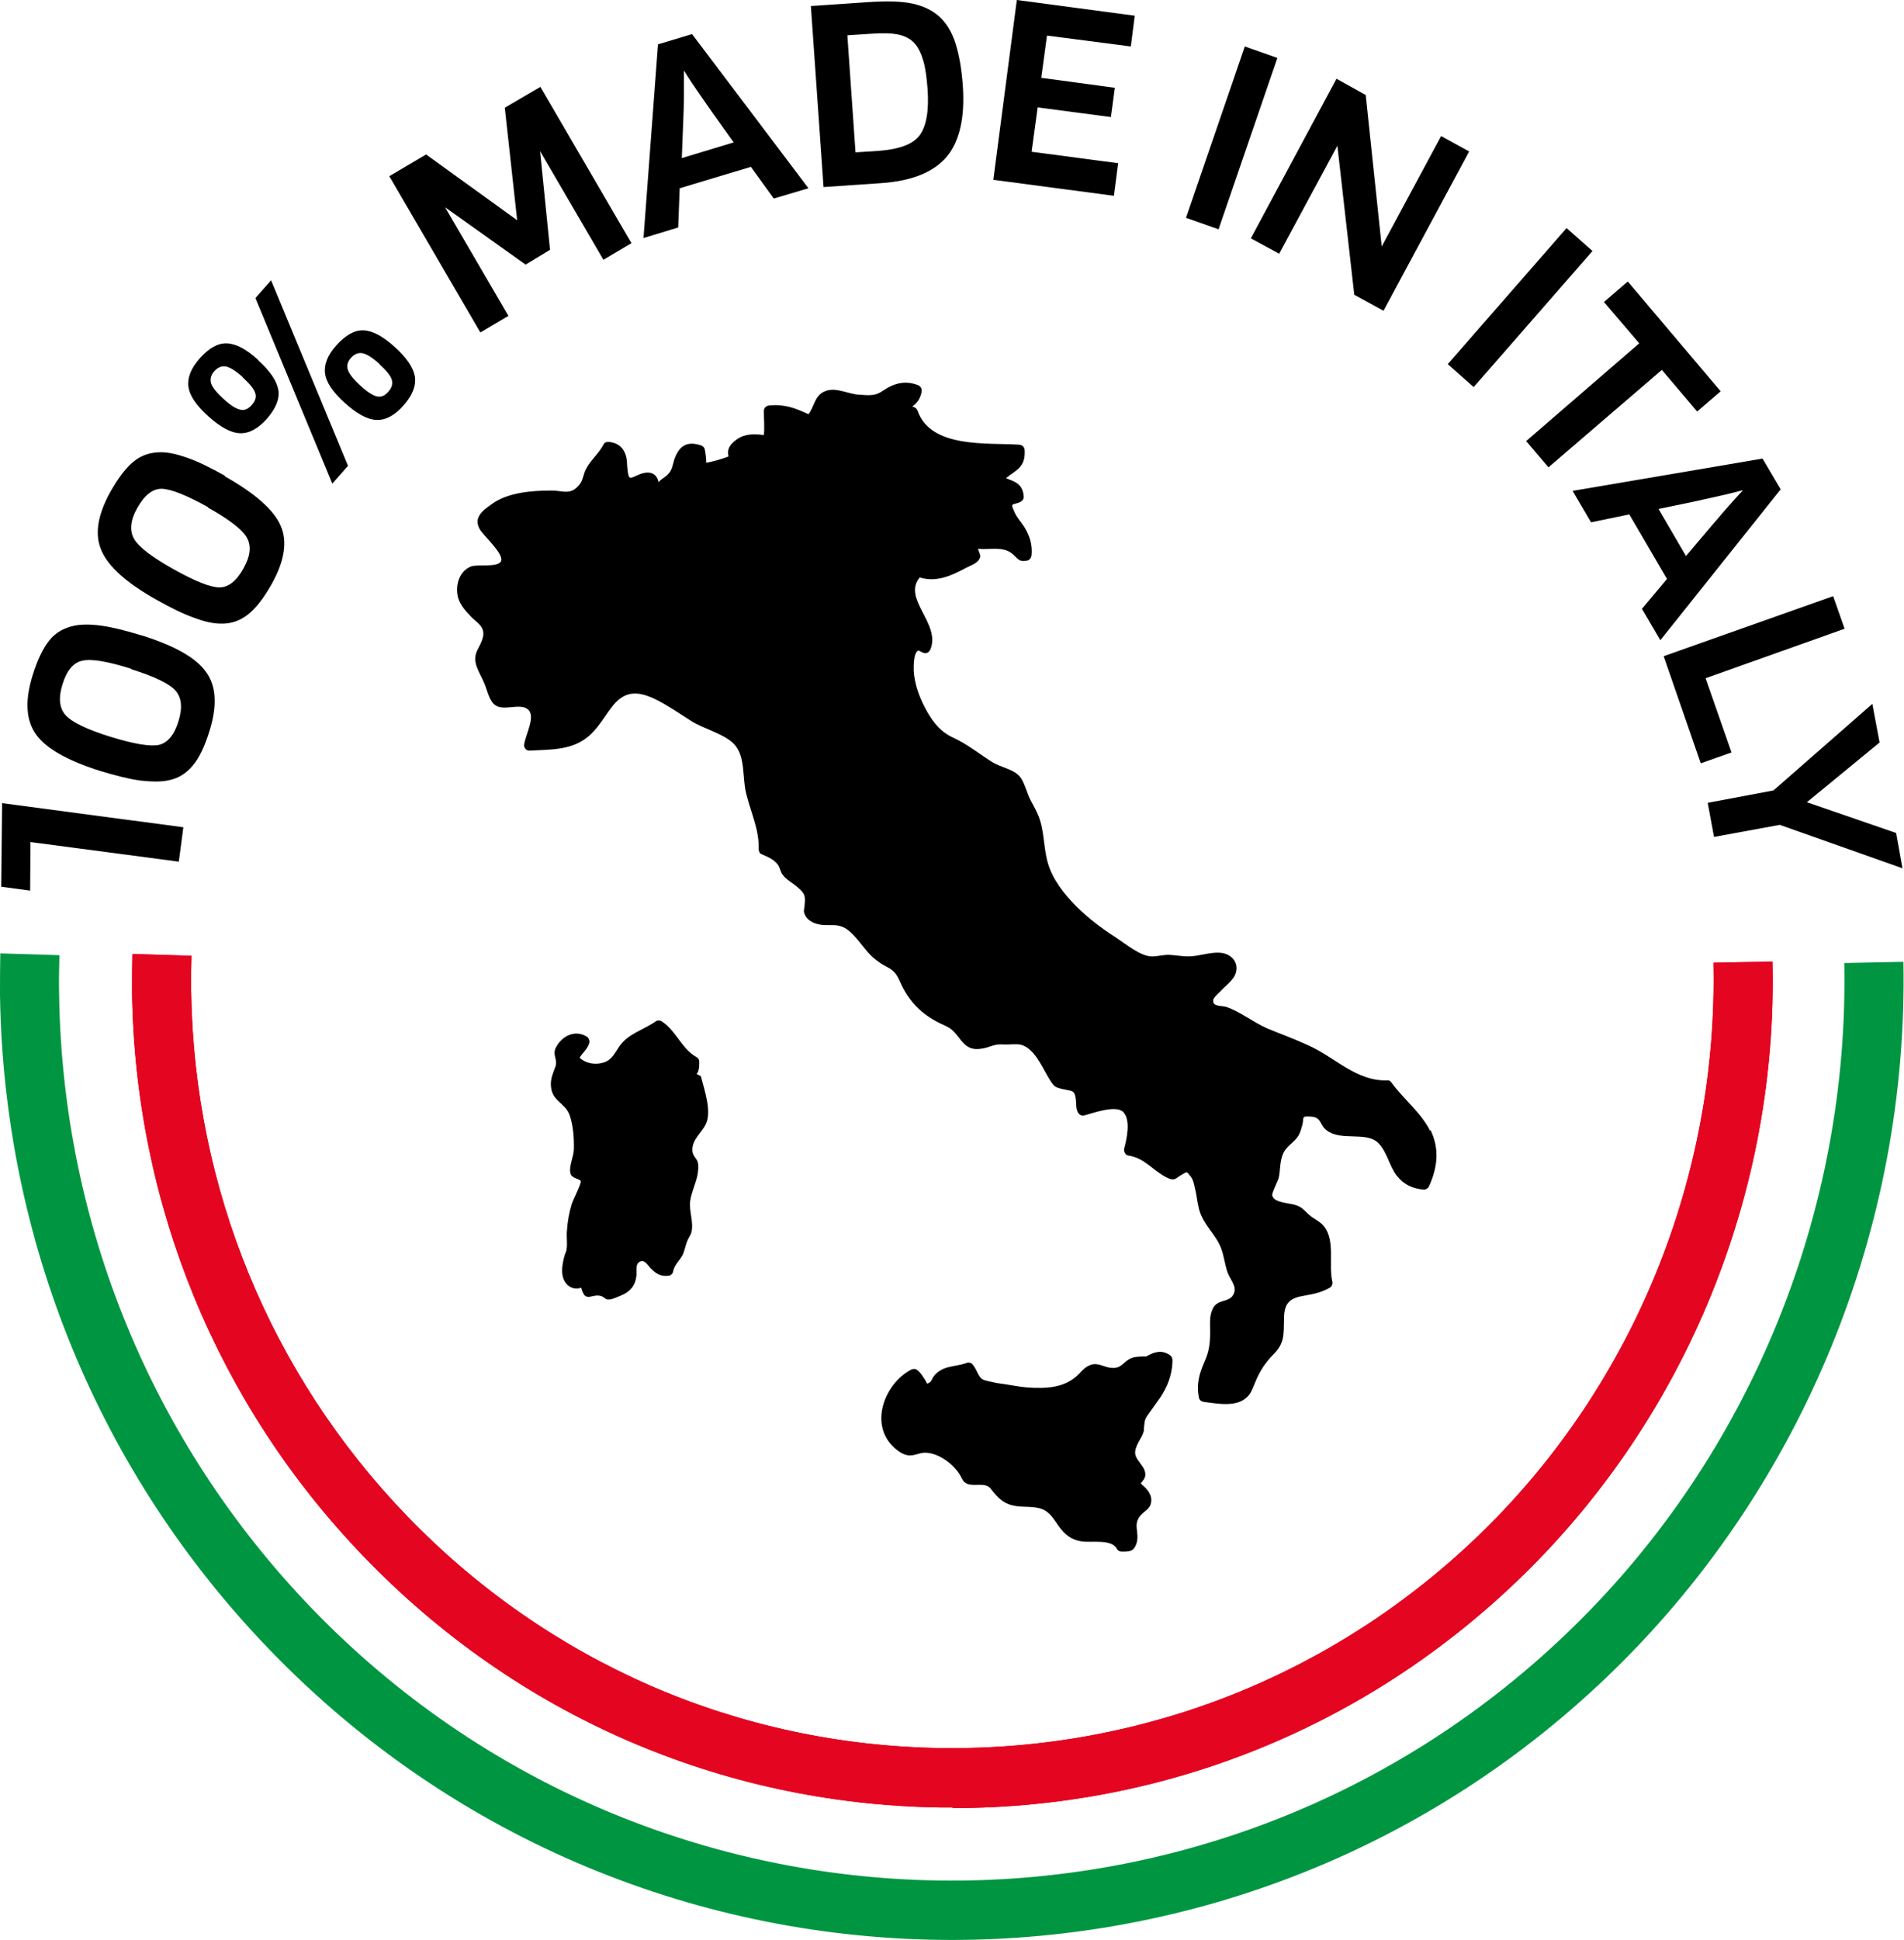 <svg xmlns="http://www.w3.org/2000/svg" id="Livello_2" data-name="Livello 2" viewBox="0 0 63.14 64.3"><defs><style>      .cls-1 {        fill: #e40521;      }      .cls-2 {        fill: #009641;      }    </style></defs><g id="Livello_1-2" data-name="Livello 1"><path d="M37.93,47.38c.03-.2,0-.28.12-.46.14-.2.28-.39.42-.59.24-.36.39-.74.41-1.17,0-.02,0-.03,0-.04h0s0,0,0,0h0s0,0,0,0c0,0,0,0,0,0,0,0,0,0,0,0,0-.02,0-.03,0-.05,0-.07-.04-.12-.09-.16-.28-.18-.51-.1-.78.05-.15,0-.36,0-.48.05-.27.1-.32.35-.65.33-.26-.01-.46-.19-.71-.1-.16.05-.28.18-.39.3-.46.47-1.08.49-1.71.45-.32-.03-.64-.1-.96-.14-.11-.01-.2-.05-.3-.06,0,0,0,0,0,0-.25-.06-.28-.07-.4-.3-.05-.11-.09-.18-.16-.27-.04-.05-.12-.07-.18-.05-.4.15-.8.07-1.1.44-.05.06-.08.18-.14.21-.12.08-.08.03-.15-.08-.1-.14-.14-.24-.28-.34-.05-.04-.13-.03-.19,0-.87.46-1.39,1.79-.58,2.56.15.14.35.29.56.28.17,0,.33-.1.51-.09.23.01.46.11.65.24.19.13.36.3.48.49.05.08.09.2.16.25.22.18.57,0,.8.15.02.02.05.04.07.07,0,0,0,0,0,0,.24.31.43.51.84.57.27.04.57,0,.83.09.29.1.42.35.59.59.2.27.41.44.75.49.32.05,1-.09,1.17.25.03.06.1.09.16.09.25,0,.39,0,.48-.25.14-.38-.16-.67.19-1,.16-.15.3-.2.31-.45,0-.25-.18-.41-.35-.56.05-.08.14-.15.15-.27.01-.14-.06-.26-.14-.36-.17-.24-.27-.33-.13-.65.08-.18.2-.31.23-.51"></path><path d="M47.43,37.49c-.31-.62-.88-1.05-1.28-1.6,0,0,0,0,0,0-.03-.05-.08-.09-.15-.08-1.02.03-1.71-.75-2.59-1.15-.45-.21-.92-.38-1.38-.57-.46-.2-.89-.55-1.35-.71-.18-.06-.46,0-.45-.22,0-.09.17-.23.24-.3.15-.17.38-.33.48-.53.18-.38-.09-.72-.48-.75-.35-.03-.71.12-1.06.12-.21,0-.42-.04-.63-.05-.21-.01-.41.06-.6.05-.37-.01-.86-.42-1.18-.63-.47-.3-.92-.64-1.32-1.04-.39-.4-.77-.87-.93-1.42-.15-.51-.11-1.05-.31-1.56-.07-.17-.16-.34-.25-.5-.13-.23-.22-.65-.38-.82-.22-.24-.6-.29-.89-.46-.43-.27-.82-.59-1.29-.81-.42-.19-.66-.48-.89-.88-.23-.41-.42-.89-.44-1.37,0-.14-.01-.59.16-.65,0,0,.18.1.22.09.09,0,.14-.05.18-.14.33-.85-.95-1.67-.36-2.37.54.17,1.04-.05,1.54-.32.17-.09.43-.16.47-.38,0-.03-.04-.15-.08-.25.39.04.81-.09,1.12.15.21.16.21.3.52.24.08-.02.13-.1.14-.18.03-.35-.06-.63-.24-.93-.1-.16-.24-.3-.32-.48-.15-.33-.1-.24.16-.34.07-.03.14-.09.14-.18-.03-.44-.29-.5-.59-.62.32-.27.65-.34.62-.92,0-.11-.08-.18-.18-.19-1.05-.07-2.93.13-3.37-1.12-.03-.08-.09-.13-.18-.14.15-.12.27-.25.31-.49.02-.11-.03-.19-.13-.23-.35-.13-.66-.09-.99.09-.19.11-.28.21-.5.24-.14.02-.34,0-.48-.01-.38-.03-.78-.28-1.15-.09-.3.15-.31.5-.5.74-.43-.2-.79-.34-1.3-.29-.1.01-.18.08-.18.18,0,.27.03.54,0,.8-.31-.04-.62-.05-.89.14-.25.17-.34.35-.28.57-.24.09-.48.16-.74.21,0-.15-.02-.3-.05-.45-.01-.06-.07-.11-.13-.13-.47-.15-.72.02-.88.47-.04.13-.06.27-.13.39-.12.19-.27.22-.39.36-.06-.29-.3-.42-.72-.22-.26.12-.27.12-.31-.19-.02-.15-.01-.3-.05-.45-.08-.28-.25-.43-.54-.47-.08-.01-.17,0-.21.09-.16.31-.44.52-.59.83-.07.14-.09.34-.18.46-.31.42-.58.22-.96.23-.64,0-1.43.06-1.96.44-.31.22-.63.45-.41.84.11.21.83.83.7,1.07-.12.21-.8.08-1,.17-.4.16-.53.67-.41,1.06.08.24.25.42.42.6.11.12.32.25.38.41.1.25-.08.51-.18.72-.18.4.09.7.25,1.1.1.24.16.59.38.72.28.17.78-.08,1.04.11.31.22-.08.87-.11,1.2,0,.1.09.19.18.18.73-.04,1.47,0,2.04-.55.29-.28.49-.65.74-.96.44-.53.91-.44,1.48-.15.38.2.73.44,1.09.67.42.27,1.08.42,1.42.76.4.4.28,1.1.41,1.63.15.64.44,1.2.42,1.87,0,.06.03.14.09.16.21.09.43.18.56.37.05.08.07.19.12.28.13.2.34.29.51.44.27.23.27.3.24.63,0,.08-.04.15-.01.23.05.19.23.31.41.36.4.12.69-.08,1.07.23.24.2.42.47.62.7.2.23.41.38.68.52.33.18.34.39.52.72.33.6.78.95,1.4,1.22.47.2.5.81,1.09.76.37-.03.46-.18.82-.15.16.01.43-.03.58.01.44.12.69.72.91,1.09.19.31.2.32.52.39.29.06.35.03.39.35.02.16-.01.23.05.38.04.09.12.16.23.13.27-.07,1.05-.36,1.29-.11.26.28.11.9.03,1.21-.02.09.03.21.13.23.55.08.8.48,1.26.72.31.16.31.02.55-.1.15-.08.12-.11.27.08.08.11.1.22.13.35.06.23.08.48.14.72.14.54.56.83.74,1.32.09.25.12.53.21.79.09.24.31.45.21.69-.13.33-.55.16-.71.52-.11.24-.08.49-.08.75,0,.38-.03.64-.18.98-.18.41-.28.75-.19,1.21.02.09.1.13.18.14.43.05,1.04.18,1.4-.15.14-.12.2-.3.27-.47.16-.39.32-.65.61-.95.38-.37.35-.66.36-1.18,0-.56.21-.7.7-.78.3-.05.56-.11.82-.26.07-.04.1-.13.08-.21-.13-.56.11-1.35-.28-1.83-.13-.16-.32-.23-.47-.36-.18-.15-.22-.25-.44-.33-.21-.08-.75-.07-.8-.33-.02-.08.2-.49.22-.6.05-.25.03-.54.14-.78.11-.26.37-.37.51-.6.06-.1.1-.25.13-.36.06-.25-.05-.29.28-.27.37.02.28.28.53.46.47.36,1.29.03,1.69.4.3.28.38.78.63,1.1.24.3.53.43.9.46.06,0,.13-.04.16-.09.29-.63.37-1.26.05-1.9"></path><path d="M23.19,35.65s0,0,0,0c-.01-.01-.02-.02-.04-.03,0,0,0,0,0,0-.02,0-.04-.01-.05-.02.07-.08.09-.19.09-.4,0-.07-.03-.13-.09-.16-.5-.28-.68-.88-1.16-1.19-.05-.03-.14-.04-.19,0-.41.29-.91.4-1.21.83-.16.23-.24.45-.53.54-.28.08-.58.03-.79-.16.1-.17.26-.28.32-.49.02-.08-.02-.17-.08-.21-.39-.24-.83-.03-1.03.37-.12.25.07.37-.01.62-.08.22-.17.4-.15.65.03.5.48.56.62.96.12.34.15.77.14,1.13,0,.24-.18.59-.11.81.05.17.29.16.34.25.03.06-.28.67-.3.76-.09.29-.14.59-.16.89-.02.19.02.41-.01.6-.01.08-.03.11-.06.19-.09.31-.18.76.1,1.01.11.1.29.14.44.08,0,0,0,0,0,0,.02.07.05.15.09.22.04.07.13.1.21.08.13-.03.24-.06.37-.02.07.02.13.1.2.11.14.02.3-.07.43-.12.3-.12.48-.3.53-.63.03-.17-.05-.39.1-.49.17-.11.27.1.39.22.18.18.34.27.6.23.06-.01.12-.07.13-.13.04-.24.23-.37.33-.58.06-.15.09-.33.16-.48.04-.09.09-.14.12-.25.08-.34-.09-.7-.04-1.05.05-.31.2-.59.25-.9.01-.1.03-.22.01-.32-.02-.17-.18-.23-.19-.44-.01-.37.31-.58.45-.88.19-.41-.04-1.09-.15-1.51,0-.03-.02-.06-.04-.09"></path><path class="cls-1" d="M31.58,59.91c-.14,0-.28,0-.41,0-7.27-.11-14.05-3.06-19.11-8.32-4.85-5.03-7.58-11.67-7.68-18.68,0-.43,0-.86.01-1.29l1.96.06c-.01.4-.02.8-.01,1.2.1,6.51,2.63,12.66,7.13,17.34,4.7,4.88,10.99,7.62,17.74,7.72,6.73.09,13.12-2.45,17.96-7.18,5.02-4.91,7.81-11.78,7.65-18.85l1.96-.04c.18,7.61-2.83,15.01-8.24,20.31-5.11,5.01-11.83,7.75-18.94,7.75"></path><path class="cls-2" d="M31.58,64.3c-8.24,0-16.48-3.22-22.66-9.64C3.29,48.82.12,41.12,0,32.98c0-.46,0-.92.01-1.38l1.96.06c-.01.43-.02.86-.01,1.29.11,7.63,3.08,14.85,8.36,20.34,11.37,11.81,30.16,12.09,41.87.62,5.86-5.73,9.13-13.75,8.97-21.99l1.96-.04c.17,8.79-3.32,17.33-9.57,23.45-6.12,5.99-14.06,8.97-21.99,8.97"></path><path class="cls-1" d="M31.58,59.91c-.14,0-.28,0-.41,0-7.27-.11-14.05-3.06-19.11-8.32-4.85-5.03-7.58-11.67-7.68-18.68,0-.43,0-.86.01-1.29l1.96.06c-.01.4-.02.8-.01,1.2.1,6.51,2.63,12.66,7.13,17.34,4.7,4.88,10.99,7.62,17.74,7.72,6.73.09,13.12-2.45,17.96-7.18,5.02-4.91,7.81-11.78,7.65-18.85l1.96-.04c.18,7.61-2.83,15.01-8.24,20.31-5.11,5.01-11.83,7.75-18.94,7.75"></path><polygon points="6.08 27.42 5.93 28.56 1.01 27.91 1 29.52 .04 29.39 .07 26.62 6.08 27.42"></polygon><path d="M4.36,22.17c-.79-.25-1.33-.34-1.63-.27-.3.06-.52.33-.66.79-.14.45-.1.79.11,1.02.21.23.71.47,1.48.71.78.24,1.32.33,1.61.27.29-.07.51-.33.65-.79.14-.45.1-.79-.11-1.02-.21-.23-.7-.46-1.46-.7M4.7,21.06c1.08.34,1.8.74,2.13,1.21.34.46.38,1.11.12,1.95-.16.52-.35.92-.57,1.17-.22.26-.49.42-.82.48-.25.05-.56.04-.92,0-.36-.05-.8-.16-1.33-.32-1.07-.34-1.78-.74-2.11-1.2-.34-.47-.38-1.12-.12-1.96.16-.52.35-.91.56-1.17.21-.26.49-.41.82-.48.25-.05.55-.05.91,0,.36.05.8.16,1.32.32"></path><path d="M6.9,16.81c-.72-.4-1.23-.6-1.54-.61-.3,0-.57.21-.81.64-.23.41-.26.76-.1,1.03.16.27.6.6,1.31,1,.72.4,1.22.6,1.52.6.3,0,.57-.22.8-.64.23-.41.26-.75.1-1.02-.16-.27-.59-.6-1.29-.99M7.46,15.79c.99.56,1.61,1.1,1.84,1.62.24.52.14,1.17-.28,1.93-.27.48-.53.82-.8,1.03-.27.21-.56.31-.9.3-.26,0-.56-.07-.9-.2-.34-.12-.75-.32-1.23-.59-.98-.55-1.59-1.09-1.82-1.62-.24-.53-.14-1.17.28-1.94.27-.48.53-.82.79-1.03.26-.21.56-.3.9-.3.25,0,.55.07.89.19s.75.32,1.23.59"></path><path d="M12.59,12.07c-.23-.21-.42-.33-.56-.36-.14-.03-.27.02-.39.15-.12.13-.15.27-.1.41s.19.31.42.52c.23.21.41.32.54.35.14.03.26-.02.38-.16.12-.13.15-.27.11-.4s-.18-.3-.41-.51M13.09,11.5c.4.36.62.69.67.99.04.3-.08.61-.38.95-.29.33-.59.49-.89.48-.3-.01-.65-.2-1.05-.56-.4-.36-.62-.68-.66-.98-.04-.29.08-.61.38-.94.3-.33.59-.5.89-.49.3.01.64.19,1.04.55M8.99,9.29l2.55,6.15-.52.59-2.55-6.15.52-.59ZM8.06,12.51c-.23-.21-.42-.33-.56-.36-.14-.03-.27.02-.39.15-.12.13-.15.27-.11.41.05.14.19.31.42.52.23.21.41.32.55.35.14.03.26-.02.38-.16.12-.13.16-.27.11-.4-.04-.13-.18-.3-.41-.51M8.56,11.94c.4.36.62.69.67.98.05.3-.08.61-.37.95-.3.34-.6.5-.9.49-.3-.01-.65-.2-1.05-.56-.4-.36-.62-.68-.66-.98-.04-.3.08-.61.38-.95.3-.33.59-.5.89-.49.3.01.65.19,1.04.55"></path><polygon points="17.92 2.88 20.94 8.06 20.01 8.61 17.91 5.01 18.24 8.28 17.43 8.77 14.76 6.87 16.86 10.47 15.93 11.02 12.91 5.84 14.13 5.12 17.15 7.3 16.74 3.57 17.92 2.88"></polygon><path d="M22.68,2.36c0,.25,0,.52,0,.8,0,.28-.01.54-.02.79l-.05,1.29,1.72-.52-.75-1.05c-.12-.18-.27-.38-.43-.62-.16-.23-.32-.47-.46-.7M22.49,7.54l-1.15.35.48-6.42,1.13-.34,3.86,5.11-1.15.34-.76-1.05-2.36.71-.05,1.3Z"></path><path d="M30.34,1.45c-.13-.15-.31-.25-.53-.3-.22-.05-.53-.06-.94-.03l-.77.05.27,3.88.77-.05c.68-.05,1.14-.22,1.36-.52.22-.3.31-.81.26-1.53-.03-.38-.07-.69-.14-.93-.07-.24-.16-.43-.28-.57M29.22,6.07l-1.91.13-.42-6,1.91-.13c.61-.04,1.09-.03,1.46.05.36.08.66.22.89.43.23.21.41.5.53.87.12.37.21.85.25,1.44.07,1.04-.11,1.82-.53,2.33-.43.51-1.15.81-2.18.88"></path><polygon points="37.08 5.41 36.94 6.49 32.94 5.96 33.72 0 37.63 .52 37.5 1.54 34.72 1.18 34.53 2.58 36.97 2.91 36.84 3.88 34.41 3.56 34.21 5.03 37.08 5.41"></polygon><polygon points="42.36 1.92 40.41 7.6 39.33 7.22 41.28 1.54 42.36 1.92"></polygon><polygon points="48.72 5.02 45.88 10.3 44.91 9.77 44.35 4.83 42.42 8.41 41.48 7.9 44.32 2.61 45.29 3.15 45.82 8.17 47.79 4.51 48.72 5.02"></polygon><polygon points="52.81 8.32 48.87 12.83 48.01 12.07 51.95 7.56 52.81 8.32"></polygon><polygon points="57.06 12.97 56.28 13.64 55.11 12.26 51.35 15.49 50.61 14.62 54.36 11.38 53.19 10.01 53.98 9.33 57.06 12.97"></polygon><path d="M57.79,16.25c-.24.06-.5.13-.78.19-.27.06-.53.12-.76.17l-1.25.26.91,1.56.83-.98c.14-.16.3-.35.49-.57.19-.21.37-.42.56-.62M52.76,17.31l-.61-1.04,6.3-1.07.6,1.02-3.99,5-.61-1.04.83-.99-1.25-2.14-1.26.26Z"></path><polygon points="57.42 24.94 56.4 25.3 55.17 21.75 60.79 19.76 61.17 20.84 56.56 22.48 57.42 24.94"></polygon><polygon points="62.88 27.61 63.09 28.78 59.02 27.34 56.84 27.74 56.63 26.61 58.81 26.2 62.09 23.33 62.33 24.61 59.92 26.59 62.88 27.61"></polygon></g></svg>